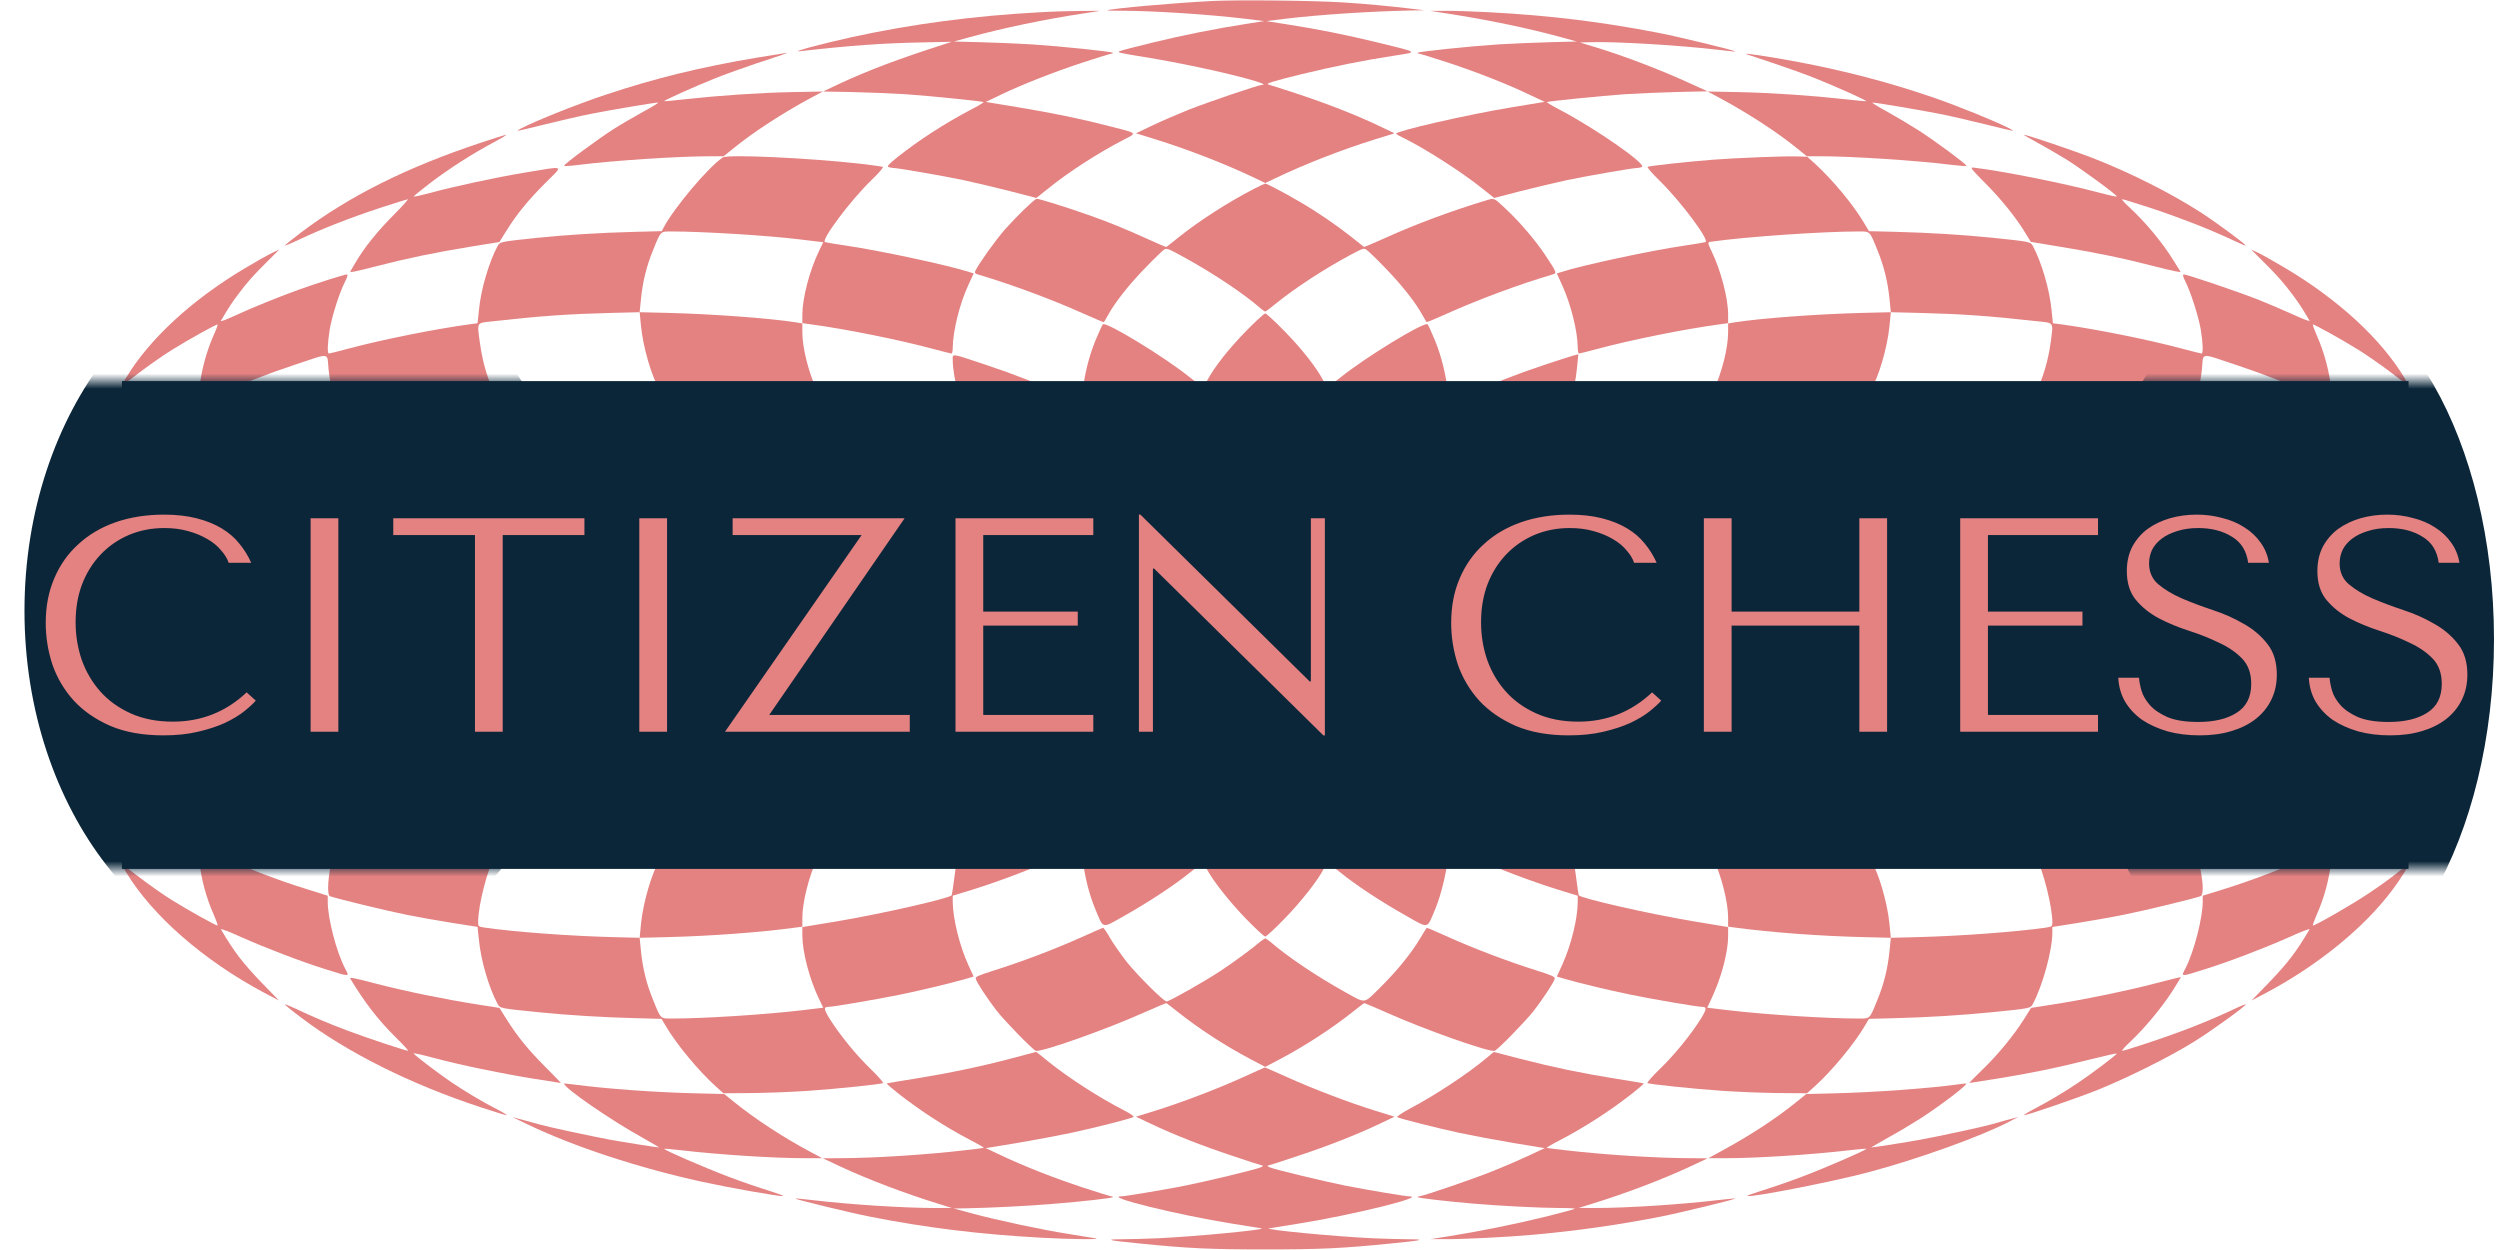 <?xml version="1.0" encoding="UTF-8" standalone="no"?>
<svg
   width="164"
   height="82"
   viewBox="0 0 164 82"
   fill="none"
   version="1.1"
   id="svg66"
   sodipodi:docname="logo.svg"
   inkscape:version="1.1.2 (0a00cf5339, 2022-02-04)"
   xmlns:inkscape="http://www.inkscape.org/namespaces/inkscape"
   xmlns:sodipodi="http://sodipodi.sourceforge.net/DTD/sodipodi-0.dtd"
   xmlns="http://www.w3.org/2000/svg"
   xmlns:svg="http://www.w3.org/2000/svg">
  <defs
     id="defs70" />
  <sodipodi:namedview
     id="namedview68"
     pagecolor="#ffffff"
     bordercolor="#666666"
     borderopacity="1.0"
     inkscape:pageshadow="2"
     inkscape:pageopacity="0.0"
     inkscape:pagecheckerboard="0"
     showgrid="false"
     inkscape:zoom="7.5670732"
     inkscape:cx="82"
     inkscape:cy="40.966962"
     inkscape:window-width="2560"
     inkscape:window-height="1364"
     inkscape:window-x="0"
     inkscape:window-y="0"
     inkscape:window-maximized="1"
     inkscape:current-layer="svg66" />
  <path
     d="M79.54 0.064C77.196 0.179 72.865 0.557 72.635 0.679C72.609 0.692 73.006 0.705 73.531 0.705C75.633 0.705 79.284 0.942 81.731 1.236L82.936 1.384L81.783 1.563C79.797 1.871 77.631 2.3 75.633 2.787C74.582 3.043 73.595 3.299 73.467 3.35C73.249 3.434 73.378 3.466 75.069 3.741C77.144 4.074 80.104 4.696 81.757 5.151C82.731 5.413 83.115 5.573 82.769 5.573C82.551 5.573 79.182 6.72 77.939 7.213C77.234 7.495 76.171 7.957 75.581 8.238L74.518 8.745L75.761 9.129C77.952 9.808 80.399 10.762 82.334 11.685L83 12.005L83.679 11.685C85.601 10.762 88.048 9.808 90.239 9.129L91.482 8.745L90.418 8.238C88.894 7.515 87.049 6.797 85.075 6.144C84.14 5.836 83.294 5.567 83.218 5.548C82.961 5.497 83.487 5.33 85.37 4.869C87.446 4.363 89.547 3.94 91.456 3.652C93.058 3.402 93.122 3.459 90.367 2.787C88.253 2.274 86.459 1.915 84.409 1.595L83.064 1.384L84.268 1.236C86.626 0.955 89.867 0.743 92.673 0.685L93.442 0.673L92.737 0.589C91.085 0.391 89.624 0.256 88.125 0.16C86.241 0.038 81.283 -0.019 79.54 0.064Z"
     fill="#E48181"
     id="path2" />
  <path
     d="M68.176 0.807C63.884 1.038 59.822 1.576 55.889 2.434C54.018 2.844 51.84 3.427 52.442 3.363C55.889 2.973 57.913 2.832 60.578 2.78L62.436 2.742L61.987 2.889C58.951 3.857 56.978 4.606 55.005 5.522L53.992 6.003L55.978 6.041C57.067 6.067 58.618 6.131 59.425 6.182C60.911 6.285 64.409 6.637 64.524 6.695C64.563 6.707 64.165 6.951 63.64 7.22C61.987 8.091 60.27 9.199 58.9 10.288C58.297 10.769 58.156 10.923 58.297 10.961C58.387 10.993 58.528 11.019 58.605 11.019C58.887 11.019 61.872 11.538 63.192 11.813C63.935 11.973 65.319 12.3 66.267 12.543L67.984 12.986L68.74 12.383C70.072 11.301 71.994 10.058 73.698 9.174C74.62 8.7 74.684 8.764 72.75 8.27C70.892 7.79 68.919 7.386 66.689 7.021L64.665 6.688L65.677 6.201C67.138 5.509 69.085 4.741 71.071 4.087C72.019 3.78 72.84 3.523 72.904 3.523C72.955 3.523 73.006 3.498 73.006 3.466C73.006 3.389 69.547 3.03 67.638 2.908C66.766 2.857 65.267 2.793 64.306 2.768L62.564 2.723L63.653 2.428C65.741 1.851 68.56 1.262 71.02 0.89L72.173 0.711L70.956 0.718C70.29 0.718 69.034 0.756 68.176 0.807Z"
     fill="#E48181"
     id="path4" />
  <path
     d="M95.171 0.923C97.708 1.32 100.296 1.864 102.346 2.422L103.436 2.723L101.693 2.768C100.732 2.793 99.233 2.857 98.362 2.908C96.453 3.03 92.993 3.389 92.993 3.466C92.993 3.498 93.045 3.523 93.096 3.523C93.16 3.523 93.98 3.78 94.928 4.087C96.914 4.741 98.862 5.509 100.309 6.201L101.334 6.682L99.118 7.047C96.26 7.521 91.584 8.591 91.584 8.77C91.584 8.796 91.789 8.918 92.045 9.039C93.403 9.693 95.94 11.313 97.26 12.383L98.016 12.986L99.733 12.543C100.681 12.3 102.065 11.973 102.808 11.813C104.127 11.538 107.113 11.019 107.395 11.019C107.471 11.019 107.612 10.993 107.702 10.961C108.112 10.833 104.73 8.469 102.359 7.22C101.834 6.951 101.437 6.707 101.475 6.695C101.591 6.637 105.101 6.285 106.575 6.182C107.382 6.131 108.945 6.06 110.034 6.035L112.02 5.99L110.546 5.324C108.817 4.542 106.472 3.652 104.819 3.145L103.641 2.787L104.371 2.768C105.972 2.716 110.226 2.973 112.712 3.267C113.301 3.338 113.814 3.389 113.839 3.376C113.916 3.331 110.047 2.396 108.817 2.159C104.973 1.416 101.629 1.012 97.657 0.801C96.683 0.75 95.415 0.705 94.851 0.711H93.826L95.171 0.923Z"
     fill="#E48181"
     id="path6" />
  <path
     d="M49.662 3.78C45.959 4.401 42.948 5.138 39.694 6.227C37.9 6.823 35.107 7.937 34.184 8.424C33.748 8.655 33.761 8.648 35.657 8.181C36.721 7.918 38.13 7.591 38.797 7.463C40.129 7.201 42.948 6.727 43.166 6.727C43.242 6.727 42.82 6.996 42.218 7.316C41.628 7.643 40.744 8.155 40.27 8.456C39.322 9.052 37.003 10.762 37.003 10.871C37.003 10.91 37.362 10.891 37.938 10.82C40.193 10.532 44.511 10.25 46.625 10.25H47.471L48.137 9.712C49.431 8.661 51.34 7.418 53.198 6.419L53.979 6.003L51.993 6.041C49.803 6.086 47.176 6.265 45.023 6.502C44.255 6.592 43.601 6.65 43.576 6.637C43.499 6.605 45.523 5.695 46.894 5.144C47.547 4.882 48.778 4.44 49.623 4.158C51.263 3.62 51.712 3.466 51.609 3.466C51.571 3.466 50.699 3.607 49.662 3.78Z"
     fill="#E48181"
     id="path8" />
  <path
     d="M114.583 3.562C114.723 3.613 115.531 3.882 116.376 4.158C117.222 4.44 118.452 4.882 119.105 5.144C120.476 5.695 122.501 6.605 122.424 6.637C122.398 6.65 121.745 6.592 120.976 6.502C118.823 6.265 116.197 6.086 114.006 6.041L112.02 6.003L112.802 6.419C114.659 7.418 116.568 8.661 117.863 9.712L118.529 10.25H119.374C121.488 10.25 125.806 10.532 128.074 10.82C128.599 10.884 128.997 10.91 128.997 10.871C128.997 10.769 126.921 9.231 125.858 8.552C125.307 8.2 124.371 7.643 123.782 7.316C123.18 6.996 122.757 6.727 122.834 6.727C123.052 6.727 125.87 7.201 127.203 7.463C127.869 7.591 129.291 7.918 130.342 8.181C132.238 8.648 132.251 8.655 131.815 8.424C130.995 7.989 128.292 6.893 126.742 6.368C123.884 5.394 121.091 4.664 118.042 4.081C116.056 3.709 114.237 3.434 114.583 3.562Z"
     fill="#E48181"
     id="path10" />
  <path
     d="M31.417 9.404C26.599 11.019 22.922 12.864 19.745 15.253C19.168 15.695 18.681 16.086 18.681 16.112C18.681 16.137 19.117 15.958 19.642 15.708C21.052 15.036 22.999 14.273 24.947 13.633C25.895 13.325 26.715 13.069 26.753 13.069C26.804 13.069 26.433 13.485 25.933 13.991C24.767 15.151 23.883 16.253 23.294 17.271C23.166 17.489 23.025 17.726 22.986 17.797C22.922 17.899 23.242 17.835 24.665 17.47C26.804 16.919 28.521 16.567 30.943 16.169L32.762 15.875L33.223 15.132C33.941 13.991 34.645 13.139 35.773 12.005C36.99 10.794 37.144 10.878 34.441 11.32C32.519 11.64 29.815 12.223 28.201 12.659C27.611 12.819 27.137 12.921 27.137 12.889C27.137 12.857 27.65 12.447 28.265 11.973C29.508 11.032 30.968 10.096 32.391 9.334C32.903 9.065 33.262 8.841 33.198 8.841C33.147 8.841 32.339 9.097 31.417 9.404Z"
     fill="#E48181"
     id="path12" />
  <path
     d="M133.609 9.334C134.109 9.603 134.98 10.109 135.544 10.455C136.556 11.089 138.862 12.774 138.862 12.889C138.862 12.921 138.324 12.806 137.684 12.633C135.454 12.037 131.393 11.224 129.509 11C129.202 10.961 129.253 11.025 130.278 12.063C131.316 13.101 132.341 14.389 132.943 15.414L133.225 15.868L135.044 16.169C137.479 16.567 139.196 16.919 141.335 17.47C142.54 17.777 143.078 17.893 143.039 17.816C143.001 17.758 142.796 17.438 142.591 17.105C141.848 15.9 140.784 14.619 139.682 13.594C139.362 13.306 139.157 13.069 139.221 13.069C139.285 13.069 140.105 13.325 141.053 13.633C142.975 14.267 144.833 14.991 146.332 15.689C146.87 15.945 147.319 16.137 147.319 16.112C147.319 16.016 145.346 14.561 144.372 13.934C142.373 12.652 139.759 11.333 137.261 10.359C136.095 9.904 132.956 8.841 132.777 8.841C132.725 8.841 133.097 9.065 133.609 9.334Z"
     fill="#E48181"
     id="path14" />
  <path
     d="M47.419 10.327C46.51 10.916 44.242 13.601 43.55 14.901L43.409 15.164L41.654 15.209C39.399 15.266 37.221 15.401 35.273 15.599C32.775 15.862 32.8 15.855 32.634 16.157C32.07 17.22 31.545 18.988 31.417 20.359L31.327 21.205L30.802 21.275C28.611 21.57 25.049 22.281 22.832 22.877C22.192 23.05 21.628 23.191 21.577 23.191C21.461 23.191 21.487 22.505 21.628 21.621C21.769 20.75 22.281 19.161 22.64 18.463C22.781 18.213 22.832 18.002 22.756 18.002C22.614 18.002 20.846 18.559 19.642 18.988C18.322 19.462 16.58 20.167 15.427 20.699C14.837 20.974 14.453 21.115 14.491 21.045C15.004 20.167 15.209 19.859 15.619 19.315C16.234 18.495 16.593 18.085 17.554 17.137L18.322 16.368L17.848 16.592C17.592 16.714 16.772 17.175 16.042 17.611C12.582 19.674 9.789 22.249 8.265 24.792C7.893 25.401 7.867 25.414 9.315 24.312C9.879 23.889 10.763 23.274 11.288 22.947C12.39 22.262 14.21 21.25 14.274 21.288C14.299 21.301 14.184 21.628 14.005 22.012C13.53 23.088 13.184 24.401 13.082 25.497L13.005 26.483L14.146 25.958C15.811 25.202 17.489 24.542 19.322 23.934C21.73 23.133 21.449 23.101 21.551 24.203C21.602 24.722 21.743 25.542 21.884 26.022C22.14 26.945 22.743 28.38 22.896 28.463C22.948 28.489 23.601 28.348 24.344 28.155C25.087 27.963 26.292 27.669 27.022 27.509C28.508 27.182 32.467 26.503 32.672 26.535C32.749 26.547 32.98 26.849 33.185 27.195C33.39 27.547 33.902 28.264 34.325 28.796C35.132 29.808 36.76 31.429 36.952 31.41C37.016 31.41 37.733 31.327 38.541 31.237C41.052 30.961 44.511 30.75 46.574 30.75H47.484L48.252 31.378C49.316 32.236 51.071 33.396 52.609 34.254L53.903 34.965L52.404 35.01C50.033 35.074 47.727 35.222 45.651 35.433C44.601 35.542 43.653 35.651 43.563 35.676C43.179 35.785 47.958 37.746 50.507 38.527C51.186 38.739 51.737 38.924 51.737 38.944C51.737 38.969 51.379 39.033 50.93 39.091C49.277 39.309 46.74 39.809 44.473 40.366C43.179 40.68 42.128 40.962 42.128 41C42.128 41.038 43.179 41.32 44.473 41.634C46.676 42.172 49.585 42.742 51.071 42.928C51.43 42.973 51.737 43.031 51.737 43.05C51.737 43.076 51.186 43.261 50.507 43.473C48.842 43.985 46.459 44.889 44.767 45.651C43.14 46.381 43.05 46.298 45.715 46.574C47.548 46.759 50.238 46.926 52.544 46.996L53.916 47.035L53.172 47.432C51.327 48.425 49.367 49.7 48.124 50.725L47.471 51.269L45.6 51.224C43.435 51.18 40.924 51.007 38.733 50.77C37.887 50.673 37.105 50.597 37.003 50.59C36.567 50.565 34.031 53.358 33.211 54.773C33.018 55.107 32.813 55.408 32.775 55.433C32.531 55.581 27.189 54.581 24.588 53.902C23.716 53.678 22.948 53.511 22.884 53.544C22.73 53.62 22.051 55.28 21.833 56.132C21.526 57.317 21.423 58.7 21.641 58.79C21.987 58.925 25.421 59.764 26.689 60.014C27.394 60.155 28.726 60.392 29.649 60.539L31.327 60.802L31.417 61.647C31.545 63.012 32.07 64.78 32.634 65.844C32.8 66.151 32.788 66.145 35.325 66.401C37.272 66.599 39.604 66.74 41.705 66.792L43.396 66.837L43.666 67.291C44.37 68.496 45.831 70.257 46.958 71.27L47.458 71.718L49.341 71.705C50.379 71.692 52.032 71.628 53.019 71.558C54.902 71.43 57.759 71.129 57.926 71.052C57.977 71.026 57.618 70.616 57.131 70.142C56.158 69.207 55.069 67.862 54.428 66.837C54.031 66.189 54.018 66.049 54.351 66.049C54.659 66.049 57.541 65.555 59.015 65.254C60.424 64.966 62.346 64.505 63.346 64.216L63.871 64.062L63.525 63.307C62.948 62.051 62.513 60.276 62.5 59.181V58.758L63.794 58.361C65.562 57.81 67.791 56.964 69.508 56.196L70.93 55.549L71.02 56.298C71.148 57.483 71.443 58.643 71.84 59.61C72.417 60.981 72.225 60.936 73.788 60.059C75.376 59.162 77.042 58.066 78.067 57.233C78.477 56.9 78.849 56.631 78.9 56.631C78.938 56.631 79.054 56.785 79.143 56.964C79.515 57.708 80.655 59.162 81.731 60.264C82.359 60.911 82.923 61.436 83 61.436C83.077 61.436 83.641 60.911 84.268 60.264C85.345 59.162 86.485 57.708 86.856 56.964C86.946 56.785 87.061 56.631 87.1 56.631C87.151 56.631 87.523 56.907 87.945 57.246C88.958 58.073 90.598 59.149 92.225 60.065C93.775 60.936 93.583 60.981 94.16 59.617C94.531 58.7 94.851 57.426 94.992 56.234L95.069 55.549L96.491 56.196C98.208 56.964 100.438 57.81 102.206 58.361L103.5 58.758V59.181C103.487 60.276 103.077 61.968 102.488 63.281L102.129 64.062L102.654 64.216C103.654 64.505 105.575 64.966 106.985 65.254C108.458 65.555 111.341 66.049 111.649 66.049C111.982 66.049 111.969 66.189 111.572 66.837C110.931 67.862 109.842 69.207 108.868 70.142C108.381 70.616 108.023 71.026 108.074 71.052C108.24 71.129 111.098 71.43 112.981 71.558C113.968 71.628 115.62 71.692 116.658 71.705L118.542 71.718L119.041 71.27C120.143 70.283 121.668 68.444 122.334 67.291L122.603 66.837L124.295 66.792C126.396 66.74 128.728 66.599 130.675 66.401C133.186 66.151 133.199 66.145 133.353 65.863C133.994 64.665 134.634 62.346 134.634 61.173V60.808L136.338 60.539C137.261 60.392 138.67 60.142 139.439 59.982C140.835 59.7 144.013 58.925 144.359 58.79C144.756 58.63 144.256 55.965 143.526 54.344C143.347 53.928 143.155 53.563 143.103 53.537C143.052 53.511 142.283 53.678 141.412 53.902C138.811 54.581 133.468 55.581 133.225 55.433C133.186 55.408 132.981 55.107 132.789 54.773C131.969 53.358 129.42 50.565 128.984 50.59C128.881 50.597 128.113 50.673 127.267 50.77C125.076 51.007 122.565 51.18 120.4 51.224L118.529 51.269L117.875 50.725C116.633 49.7 114.672 48.425 112.827 47.432L112.084 47.035L113.455 46.996C115.761 46.926 118.452 46.759 120.284 46.574C122.949 46.298 122.86 46.381 121.232 45.651C119.541 44.889 117.158 43.985 115.492 43.473C114.813 43.261 114.262 43.076 114.262 43.05C114.262 43.031 114.57 42.973 114.941 42.928C116.415 42.742 119.323 42.172 121.54 41.634C122.821 41.32 123.872 41.038 123.872 41C123.872 40.962 122.821 40.68 121.54 40.366C119.246 39.802 116.85 39.334 115.134 39.104C114.647 39.04 114.262 38.969 114.262 38.95C114.262 38.924 114.813 38.739 115.492 38.527C118.042 37.746 122.821 35.785 122.437 35.676C122.347 35.651 121.399 35.542 120.348 35.433C118.273 35.222 115.966 35.074 113.583 35.01L112.084 34.965L113.148 34.382C115.082 33.319 116.505 32.377 117.901 31.243L118.516 30.75H119.439C121.489 30.75 124.948 30.961 127.459 31.237C128.266 31.327 128.984 31.41 129.048 31.41C129.24 31.429 130.867 29.808 131.675 28.796C132.097 28.264 132.61 27.547 132.815 27.195C133.02 26.849 133.25 26.547 133.327 26.535C133.532 26.503 137.491 27.182 138.978 27.509C139.708 27.669 140.912 27.963 141.655 28.155C142.399 28.348 143.052 28.489 143.103 28.463C143.257 28.38 143.859 26.945 144.115 26.022C144.256 25.542 144.397 24.722 144.449 24.203C144.551 23.101 144.269 23.133 146.678 23.934C148.51 24.542 150.189 25.202 151.854 25.958L152.995 26.483L152.918 25.497C152.815 24.401 152.469 23.088 151.982 22.012C151.816 21.628 151.7 21.301 151.726 21.288C151.79 21.25 153.584 22.249 154.711 22.947C155.237 23.274 156.121 23.889 156.685 24.312C158.132 25.42 158.107 25.407 157.735 24.792C156.21 22.249 153.417 19.674 149.958 17.611C149.228 17.175 148.408 16.714 148.151 16.592L147.677 16.368L148.446 17.137C149.42 18.104 149.779 18.514 150.381 19.315C150.791 19.859 150.996 20.173 151.508 21.038C151.547 21.109 151.085 20.936 150.445 20.641C149.817 20.359 148.792 19.917 148.151 19.661C146.883 19.161 143.475 18.002 143.257 18.002C143.167 18.002 143.206 18.162 143.36 18.463C143.705 19.142 144.218 20.737 144.372 21.621C144.513 22.492 144.538 23.191 144.423 23.191C144.372 23.191 143.808 23.05 143.167 22.877C140.951 22.281 137.389 21.57 135.198 21.275L134.673 21.205L134.583 20.359C134.455 18.988 133.93 17.22 133.366 16.157C133.199 15.855 133.225 15.862 130.726 15.599C128.779 15.401 126.601 15.266 124.359 15.209L122.603 15.164L122.334 14.709C121.617 13.472 120.207 11.781 119.054 10.73L118.555 10.282L117.914 10.263C117.081 10.231 114.045 10.352 112.405 10.474C110.88 10.59 108.215 10.878 108.087 10.942C108.035 10.974 108.381 11.377 108.868 11.852C110.252 13.203 112.161 15.759 111.879 15.881C111.815 15.907 111.213 16.009 110.547 16.105C108.33 16.426 103.756 17.406 102.411 17.848L102.129 17.938L102.488 18.726C103.064 20.013 103.487 21.724 103.5 22.787C103.5 23.011 103.538 23.191 103.577 23.191C103.628 23.191 104.192 23.05 104.832 22.877C107.049 22.281 110.598 21.57 112.827 21.275L113.365 21.198V20.635C113.365 19.565 112.891 17.752 112.289 16.503C112.02 15.952 112.02 15.887 112.2 15.862C114.455 15.535 119.554 15.183 121.963 15.183C122.68 15.183 122.655 15.151 123.154 16.4C123.59 17.451 123.833 18.469 123.949 19.578L124.038 20.481L122.193 20.526C119.285 20.596 115.492 20.878 113.788 21.147L113.365 21.218V21.781C113.365 22.813 112.981 24.357 112.392 25.676C112.212 26.08 112.097 26.419 112.123 26.439C112.161 26.451 112.84 26.394 113.647 26.304C116.402 26.003 119.285 25.817 121.399 25.817H122.565L122.706 25.606C123.231 24.786 123.808 22.813 123.949 21.403L124.038 20.481L125.845 20.526C128.676 20.596 130.445 20.718 133.673 21.077C134.762 21.192 134.698 21.109 134.532 22.409C134.365 23.658 134.032 24.767 133.532 25.824L133.212 26.509L132.546 26.419C130.214 26.105 125.986 25.817 123.756 25.817H122.616L122.347 26.279C121.642 27.489 120.207 29.212 119.041 30.27L118.555 30.718L117.914 30.731C114.634 30.808 111.136 31.038 108.958 31.32C108.42 31.384 107.984 31.429 107.984 31.41C107.984 31.391 108.279 31.109 108.625 30.782C108.984 30.455 109.611 29.789 110.034 29.302C110.841 28.367 112.033 26.605 111.918 26.541C111.79 26.483 108.253 27.079 106.383 27.489C105.396 27.701 104.064 28.015 103.41 28.188C102.77 28.367 102.206 28.508 102.18 28.508C102.142 28.508 102.193 28.354 102.295 28.168C102.846 27.137 103.32 25.51 103.449 24.158L103.538 23.242L103.231 23.319C103.064 23.364 102.206 23.639 101.322 23.934C99.502 24.536 97.811 25.202 96.184 25.945L95.069 26.458L94.992 25.766C94.851 24.555 94.544 23.325 94.134 22.332C93.916 21.8 93.698 21.326 93.647 21.275C93.429 21.083 89.56 23.447 87.945 24.754C87.523 25.093 87.151 25.369 87.1 25.369C87.061 25.369 86.921 25.177 86.792 24.933C86.344 24.087 85.396 22.883 84.268 21.73C83.641 21.089 83.077 20.564 83 20.564C82.923 20.564 82.359 21.089 81.731 21.73C80.604 22.883 79.656 24.087 79.207 24.933C79.079 25.177 78.938 25.369 78.9 25.369C78.849 25.369 78.477 25.093 78.054 24.754C76.44 23.447 72.57 21.083 72.353 21.275C72.301 21.326 72.084 21.8 71.866 22.326C71.443 23.364 71.148 24.517 71.02 25.702L70.93 26.458L69.816 25.945C68.189 25.202 66.497 24.536 64.678 23.934C62.333 23.152 62.5 23.178 62.5 23.626C62.5 24.722 63.076 26.951 63.64 28.04C63.781 28.296 63.858 28.508 63.82 28.508C63.794 28.508 63.23 28.367 62.59 28.188C61.936 28.015 60.604 27.701 59.617 27.489C57.721 27.079 54.21 26.483 54.082 26.547C53.954 26.612 55.145 28.348 55.978 29.309C56.401 29.802 57.029 30.468 57.375 30.795C57.734 31.115 58.016 31.397 58.016 31.41C58.016 31.429 57.58 31.384 57.042 31.32C54.864 31.038 51.366 30.808 48.086 30.731L47.445 30.718L46.946 30.27C45.805 29.245 44.357 27.489 43.653 26.279L43.384 25.817H42.243C40.027 25.817 35.786 26.105 33.467 26.419L32.8 26.509L32.596 26.112C32.019 25.01 31.673 23.883 31.468 22.403C31.301 21.109 31.237 21.192 32.326 21.077C35.555 20.718 37.323 20.596 40.155 20.526L41.961 20.481L42.051 21.403C42.192 22.813 42.769 24.786 43.294 25.606L43.435 25.817H44.601C46.715 25.817 49.598 26.003 52.352 26.304C53.16 26.394 53.839 26.451 53.877 26.439C53.903 26.419 53.787 26.08 53.608 25.676C53.019 24.357 52.634 22.813 52.634 21.781V21.218L52.224 21.147C50.507 20.878 46.715 20.596 43.806 20.526L41.961 20.481L42.051 19.578C42.166 18.469 42.41 17.451 42.846 16.4C43.345 15.151 43.319 15.183 44.037 15.183C46.036 15.183 50.341 15.445 52.378 15.695C52.903 15.759 53.493 15.83 53.672 15.849L54.005 15.887L53.711 16.503C53.108 17.752 52.634 19.565 52.634 20.635V21.198L53.185 21.275C55.402 21.57 58.951 22.281 61.167 22.877C61.808 23.05 62.372 23.191 62.423 23.191C62.461 23.191 62.5 23.011 62.5 22.787C62.513 21.724 62.948 19.936 63.525 18.694L63.871 17.938L63.589 17.848C62.244 17.406 57.669 16.426 55.453 16.105C54.787 16.009 54.184 15.907 54.12 15.881C53.839 15.759 55.786 13.146 57.196 11.787C57.644 11.352 57.977 10.974 57.913 10.948C57.862 10.923 57.183 10.827 56.401 10.737C53.006 10.359 47.74 10.116 47.419 10.327ZM80.322 26.81C81.232 27.765 82.321 29.155 82.692 29.866C82.82 30.109 82.961 30.302 83 30.302C83.038 30.302 83.166 30.116 83.282 29.885C83.884 28.738 86.818 25.388 87.1 25.535C87.215 25.606 87.664 26.592 87.933 27.387C88.189 28.162 88.356 28.956 88.458 29.898L88.548 30.68L89.355 30.045C90.764 28.931 93.34 27.297 94.659 26.682L95.069 26.49L94.992 27.227C94.787 28.918 94.262 30.731 93.673 31.679C93.634 31.749 94.057 31.589 94.646 31.314C95.812 30.763 97.26 30.174 98.746 29.642C99.925 29.212 101.988 28.566 102.052 28.591C102.129 28.636 100.95 30.391 100.412 31.038C100.13 31.378 99.515 32.038 99.041 32.505C98.567 32.967 98.17 33.37 98.144 33.396C98.119 33.428 98.951 33.236 99.989 32.973C101.04 32.71 102.565 32.364 103.372 32.204C104.922 31.903 107.741 31.442 107.818 31.474C107.843 31.487 107.408 31.846 106.87 32.275C105.652 33.216 103.884 34.363 102.462 35.132C101.873 35.446 101.514 35.683 101.642 35.664C102.385 35.548 104.281 35.35 105.742 35.241C107.433 35.113 111.79 34.94 111.905 34.997C111.995 35.036 109.752 36.048 108.305 36.618C107.28 37.022 105.255 37.726 104.038 38.098L103.602 38.226L105.319 38.271C107.036 38.316 109.368 38.45 110.675 38.572C112.212 38.713 113.814 38.905 113.916 38.95C113.98 38.976 113.032 39.245 111.802 39.546C109.586 40.097 106.882 40.635 105.268 40.846C104.781 40.91 104.397 40.981 104.397 41C104.397 41.019 105.025 41.122 105.793 41.237C106.562 41.352 107.741 41.551 108.394 41.673C110.009 41.987 114.032 42.98 113.942 43.044C113.916 43.076 113.724 43.114 113.532 43.133C113.327 43.146 112.597 43.223 111.892 43.3C109.906 43.511 108.369 43.62 105.921 43.703L103.666 43.78L104.922 44.178C107.126 44.876 110.38 46.157 111.636 46.83L112.02 47.035L110.483 46.99C108.125 46.926 105.806 46.779 103.743 46.574C102.718 46.471 101.77 46.362 101.629 46.336C101.501 46.311 101.885 46.567 102.5 46.894C104.294 47.867 106.395 49.27 107.536 50.251L107.895 50.558L107.587 50.513C104.422 50.033 102.475 49.648 100.105 49.046C99.118 48.796 98.26 48.585 98.208 48.572C98.144 48.559 98.503 48.95 99.003 49.444C99.502 49.937 100.13 50.622 100.412 50.962C100.95 51.596 102.129 53.364 102.052 53.403C101.988 53.435 100.322 52.916 99.092 52.48C97.619 51.968 95.787 51.224 94.608 50.667C94.031 50.398 93.634 50.251 93.673 50.321C94.275 51.295 94.813 53.127 94.98 54.773L95.056 55.51L94.083 54.998C92.302 54.062 90.213 52.685 88.804 51.519L88.548 51.301L88.458 52.096C88.356 53.057 88.189 53.851 87.933 54.613C87.664 55.408 87.215 56.394 87.1 56.465C87.036 56.49 86.498 56.016 85.895 55.408C84.806 54.287 83.73 52.935 83.307 52.128C83.179 51.891 83.038 51.699 83 51.699C82.961 51.699 82.82 51.891 82.692 52.128C82.269 52.935 81.193 54.287 80.104 55.408C79.502 56.016 78.964 56.49 78.9 56.465C78.784 56.394 78.336 55.408 78.067 54.613C77.811 53.832 77.644 53.044 77.542 52.096L77.452 51.308L77.196 51.519C75.786 52.685 73.698 54.062 71.93 54.998L70.943 55.51L71.02 54.741C71.174 53.178 71.725 51.288 72.327 50.321C72.365 50.251 71.968 50.398 71.392 50.667C70.213 51.224 68.381 51.968 66.907 52.48C65.677 52.916 64.012 53.435 63.948 53.403C63.871 53.364 65.05 51.596 65.588 50.962C65.87 50.622 66.497 49.937 66.997 49.444C67.497 48.95 67.856 48.559 67.791 48.572C67.74 48.585 66.907 48.79 65.959 49.033C65.011 49.277 63.538 49.61 62.692 49.777C61.116 50.09 58.259 50.565 58.182 50.526C58.131 50.494 59.438 49.456 60.27 48.88C61.321 48.143 62.269 47.56 63.499 46.894C64.114 46.567 64.499 46.311 64.371 46.336C64.23 46.362 63.281 46.471 62.256 46.574C60.194 46.779 57.874 46.926 55.517 46.99L53.98 47.035L54.364 46.83C55.62 46.157 58.874 44.876 61.078 44.178L62.333 43.78L60.078 43.703C57.631 43.62 56.094 43.511 54.108 43.3C53.403 43.223 52.673 43.146 52.468 43.133C52.276 43.114 52.096 43.076 52.058 43.05C51.981 42.992 54.812 42.262 56.529 41.897C57.964 41.596 61.039 41.064 61.385 41.064C61.872 41.064 61.552 40.955 60.745 40.846C59.13 40.635 56.427 40.097 54.184 39.552C52.967 39.251 52.019 38.982 52.071 38.95C52.135 38.924 52.737 38.841 53.403 38.771C56.068 38.482 57.413 38.386 60.206 38.29L62.372 38.213L61.155 37.842C60.475 37.63 59.258 37.214 58.425 36.9C56.837 36.304 53.98 35.049 54.095 34.997C54.21 34.94 58.554 35.106 60.258 35.241C61.718 35.35 63.615 35.548 64.345 35.664C64.486 35.683 64.101 35.427 63.486 35.1C61.718 34.133 59.604 32.73 58.464 31.749L58.105 31.442L58.413 31.487C61.577 31.967 63.486 32.345 66.01 32.973C67.048 33.236 67.881 33.428 67.856 33.396C67.83 33.37 67.433 32.967 66.959 32.505C66.485 32.038 65.87 31.378 65.588 31.038C65.05 30.391 63.871 28.636 63.948 28.591C64.012 28.566 66.075 29.212 67.253 29.642C68.74 30.174 70.187 30.763 71.353 31.314C71.943 31.589 72.365 31.749 72.327 31.679C71.738 30.724 71.187 28.873 71.02 27.259L70.93 26.49L71.341 26.682C72.673 27.303 75.236 28.931 76.645 30.045L77.452 30.68L77.542 29.898C77.644 28.95 77.811 28.168 78.08 27.355C78.272 26.765 78.708 25.753 78.849 25.567C78.938 25.439 79.259 25.715 80.322 26.81ZM57.388 51.199C57.042 51.526 56.401 52.198 55.978 52.691C55.197 53.588 53.954 55.389 54.069 55.446C54.159 55.491 56.094 55.203 57.631 54.908C59.489 54.562 61.193 54.184 62.59 53.806C63.23 53.633 63.794 53.492 63.82 53.492C63.858 53.492 63.768 53.71 63.64 53.979C63.179 54.876 62.743 56.337 62.615 57.496C62.538 58.13 62.449 58.681 62.436 58.726C62.308 58.931 57.772 59.962 54.851 60.449L52.634 60.815V61.378C52.634 62.435 53.108 64.248 53.711 65.491L54.005 66.106L52.609 66.273C50.084 66.567 46.151 66.817 44.037 66.817C43.319 66.817 43.345 66.849 42.846 65.6C42.41 64.549 42.166 63.531 42.051 62.422L41.961 61.519L40.168 61.474C37.439 61.404 33.825 61.141 31.852 60.859C31.378 60.789 31.366 60.782 31.366 60.481C31.366 59.373 31.993 56.952 32.519 56.023C32.57 55.914 32.66 55.754 32.698 55.664L32.775 55.497L33.761 55.613C36.426 55.933 40.065 56.183 42.218 56.183H43.384L43.653 55.715C44.396 54.466 45.779 52.781 46.958 51.73L47.445 51.282L49.175 51.237C51.942 51.16 55.658 50.885 57.567 50.616C57.785 50.59 57.964 50.571 57.99 50.584C58.016 50.59 57.746 50.866 57.388 51.199ZM112.469 51.026C113.212 51.077 114.826 51.154 116.056 51.192C117.286 51.231 118.362 51.276 118.439 51.282C118.631 51.308 119.592 52.205 120.387 53.089C121.066 53.845 121.911 54.991 122.347 55.715L122.616 56.183H123.782C125.935 56.183 129.573 55.933 132.238 55.613L133.225 55.497L133.302 55.664C133.353 55.754 133.468 55.984 133.558 56.176C134.045 57.15 134.634 59.495 134.634 60.488C134.634 60.782 134.621 60.789 134.16 60.859C132.174 61.141 128.561 61.404 125.832 61.474L124.038 61.519L123.949 62.422C123.833 63.531 123.59 64.549 123.154 65.6C122.655 66.849 122.68 66.817 121.963 66.817C119.849 66.817 115.915 66.567 113.391 66.273L111.995 66.106L112.289 65.472C112.917 64.146 113.365 62.467 113.365 61.398V60.815L111.162 60.449C108.228 59.962 103.692 58.931 103.564 58.726C103.551 58.681 103.461 58.13 103.385 57.496C103.256 56.337 102.821 54.876 102.36 53.973C102.231 53.704 102.155 53.492 102.206 53.505C102.244 53.518 103.18 53.748 104.269 54.017C105.358 54.287 106.921 54.639 107.728 54.793C109.317 55.107 111.828 55.497 111.93 55.453C111.956 55.433 111.725 55.011 111.392 54.504C110.713 53.454 109.547 52.064 108.625 51.205C108.266 50.885 107.984 50.609 107.984 50.59C107.984 50.577 108.689 50.648 109.56 50.744C110.419 50.84 111.725 50.968 112.469 51.026Z"
     fill="#E48181"
     id="path16" />
  <path
     d="M52.506 55.677C50.277 55.946 46.612 56.183 44.562 56.183H43.435L43.294 56.388C42.769 57.214 42.192 59.187 42.051 60.597L41.961 61.519L43.806 61.474C46.612 61.404 49.828 61.167 52.109 60.859L52.634 60.789V60.2C52.634 59.162 53.083 57.419 53.659 56.196C53.8 55.901 53.916 55.632 53.916 55.6C53.916 55.523 53.634 55.536 52.506 55.677Z"
     fill="#E48181"
     id="path18" />
  <path
     d="M112.084 55.6C112.084 55.632 112.199 55.901 112.34 56.196C112.917 57.419 113.365 59.162 113.365 60.2V60.789L113.891 60.859C116.171 61.167 119.387 61.404 122.193 61.474L124.038 61.519L123.948 60.597C123.807 59.187 123.231 57.214 122.706 56.388L122.565 56.183H121.437C119.374 56.183 116.274 55.991 113.698 55.696C112.122 55.523 112.084 55.517 112.084 55.6Z"
     fill="#E48181"
     id="path20" />
  <path
     d="M82.282 12.377C80.565 13.267 78.708 14.459 77.35 15.542C76.914 15.887 76.542 16.189 76.517 16.201C76.491 16.214 75.94 15.984 75.287 15.682C73.736 14.978 72.788 14.594 71.469 14.126C69.893 13.569 68.099 13.011 67.996 13.043C67.817 13.094 66.638 14.248 65.921 15.055C65.306 15.759 64.23 17.265 63.986 17.758C63.922 17.899 63.96 17.95 64.178 18.014C66.241 18.617 69.008 19.642 71.058 20.564C71.789 20.891 72.391 21.147 72.417 21.134C72.43 21.121 72.545 20.923 72.673 20.699C73.109 19.872 74.082 18.649 75.12 17.585C75.697 16.983 76.26 16.445 76.363 16.374C76.542 16.265 76.632 16.297 77.798 16.945C79.656 17.97 81.603 19.276 82.692 20.225C82.82 20.34 82.961 20.436 83 20.436C83.038 20.436 83.32 20.225 83.628 19.968C84.947 18.898 86.831 17.662 88.65 16.688C89.406 16.291 89.47 16.265 89.637 16.381C89.739 16.445 90.303 16.983 90.879 17.585C91.917 18.649 92.891 19.872 93.327 20.699C93.455 20.923 93.57 21.121 93.583 21.134C93.609 21.147 94.211 20.891 94.941 20.564C96.991 19.642 99.758 18.617 101.821 18.014C102.154 17.918 102.154 17.925 101.36 16.72C100.719 15.759 99.682 14.542 98.785 13.709C97.978 12.954 98.042 12.979 97.491 13.146C95.184 13.844 92.942 14.677 90.879 15.606C90.136 15.945 89.496 16.208 89.483 16.201C89.457 16.189 89.086 15.887 88.65 15.542C87.689 14.779 86.382 13.882 85.216 13.21C84.243 12.64 83.102 12.044 83 12.044C82.961 12.044 82.641 12.197 82.282 12.377Z"
     fill="#E48181"
     id="path22" />
  <path
     d="M34.569 31.794C33.48 31.98 31.891 32.288 31.045 32.473C29.457 32.826 27.189 33.409 27.086 33.498C26.907 33.646 30.251 35.977 32.211 37.054C32.89 37.432 33.416 37.752 33.403 37.758C33.377 37.771 32.775 37.957 32.083 38.175C29.918 38.854 26.663 40.135 25.408 40.808L25.023 41.013L25.984 41.461C27.804 42.307 30.11 43.197 32.263 43.876C32.865 44.069 33.377 44.229 33.403 44.242C33.428 44.254 32.98 44.517 32.416 44.825C31.238 45.465 29.79 46.356 29.008 46.926C27.996 47.663 27.022 48.457 27.086 48.502C27.202 48.598 29.674 49.226 31.353 49.584C32.903 49.911 35.555 50.385 36.516 50.507C36.798 50.539 36.901 50.52 37.029 50.411C38.233 49.379 40.283 47.996 42.128 46.971C42.782 46.605 43.294 46.304 43.268 46.298C43.243 46.285 42.756 46.215 42.192 46.131C39.95 45.811 35.965 44.972 34.082 44.421L33.518 44.254L33.89 44.062C35.184 43.377 38.605 42.038 40.68 41.397C41.334 41.199 41.872 41.019 41.872 41C41.859 40.981 41.193 40.75 40.36 40.487C38.502 39.892 37.08 39.36 35.337 38.598C33.608 37.835 33.492 37.771 33.697 37.682C33.787 37.65 34.671 37.419 35.658 37.169C37.682 36.663 39.771 36.24 41.744 35.933C42.487 35.824 43.127 35.709 43.179 35.689C43.217 35.67 42.679 35.331 41.987 34.946C40.501 34.126 38.848 33.037 37.708 32.127C37.272 31.775 36.824 31.48 36.734 31.474C36.632 31.468 35.658 31.608 34.569 31.794Z"
     fill="#E48181"
     id="path24" />
  <path
     d="M128.958 31.596C127.344 32.915 126.05 33.793 124.089 34.901C123.218 35.388 122.77 35.696 122.872 35.715C122.962 35.728 123.615 35.83 124.32 35.946C125.025 36.054 126.268 36.272 127.075 36.432C128.612 36.733 132.008 37.56 132.302 37.694C132.443 37.765 132.277 37.867 131.38 38.277C129.637 39.072 127.651 39.84 125.832 40.423C124.897 40.724 124.141 40.981 124.128 41C124.128 41.019 124.666 41.199 125.319 41.397C127.395 42.038 130.816 43.377 132.11 44.062L132.482 44.254L131.918 44.421C130.034 44.972 126.05 45.811 123.808 46.131C123.244 46.215 122.757 46.285 122.731 46.292C122.706 46.304 123.257 46.618 123.936 47.003C125.409 47.823 127.177 48.982 128.292 49.873C128.971 50.411 129.15 50.513 129.407 50.494C129.97 50.468 132.904 49.956 134.634 49.584C136.325 49.226 138.798 48.598 138.914 48.502C138.952 48.476 138.644 48.194 138.247 47.88C136.799 46.74 135.505 45.888 133.699 44.889C133.071 44.543 132.571 44.254 132.597 44.242C132.623 44.229 133.135 44.069 133.737 43.876C135.89 43.197 138.222 42.3 140.079 41.429L140.976 41.013L140.592 40.808C139.336 40.135 136.082 38.854 133.917 38.175C133.225 37.957 132.623 37.771 132.61 37.758C132.584 37.752 133.097 37.444 133.75 37.079C134.404 36.714 135.339 36.157 135.826 35.843C136.979 35.106 139.003 33.569 138.926 33.498C138.811 33.409 136.543 32.826 134.89 32.461C133.481 32.153 129.573 31.455 129.253 31.455C129.189 31.455 129.048 31.519 128.958 31.596Z"
     fill="#E48181"
     id="path26" />
  <path
     d="M13.082 56.51C13.184 57.599 13.53 58.912 14.017 59.988C14.184 60.373 14.299 60.699 14.274 60.712C14.21 60.751 12.403 59.745 11.288 59.053C10.763 58.726 9.879 58.111 9.328 57.688C7.867 56.58 7.893 56.593 8.265 57.208C9.981 60.059 13.364 63.012 17.323 65.12L18.297 65.632L17.208 64.511C15.901 63.153 15.363 62.442 14.491 60.962C14.453 60.898 15.055 61.122 15.811 61.468C17.413 62.185 19.847 63.114 21.397 63.595C22.986 64.094 22.935 64.094 22.64 63.537C22.064 62.429 21.513 60.289 21.5 59.187V58.758L20.129 58.329C18.284 57.759 16.247 56.977 14.466 56.176L13.005 55.517L13.082 56.51Z"
     fill="#E48181"
     id="path28" />
  <path
     d="M151.483 56.189C149.779 56.971 147.729 57.752 145.884 58.329L144.5 58.758V59.13C144.5 60.219 143.923 62.448 143.36 63.537C143.065 64.094 143.014 64.094 144.602 63.595C146.153 63.114 148.587 62.185 150.189 61.468C150.945 61.122 151.547 60.898 151.508 60.962C150.637 62.442 150.099 63.153 148.792 64.511L147.703 65.632L148.677 65.12C152.085 63.307 155.109 60.84 156.954 58.361C157.543 57.573 158.107 56.657 157.953 56.734C157.889 56.766 157.518 57.048 157.133 57.355C156.736 57.669 155.929 58.246 155.339 58.636C154.238 59.373 151.816 60.757 151.726 60.712C151.701 60.699 151.816 60.373 151.982 59.988C152.469 58.918 152.815 57.599 152.918 56.516C152.956 55.984 152.969 55.542 152.943 55.549C152.918 55.549 152.264 55.837 151.483 56.189Z"
     fill="#E48181"
     id="path30" />
  <path
     d="M70.892 61.506C69.252 62.243 67.074 63.076 65.254 63.646C64.153 63.998 63.973 64.075 64.011 64.21C64.05 64.421 64.806 65.562 65.382 66.305C65.921 66.99 67.714 68.835 67.945 68.931C68.252 69.059 72.57 67.535 75.094 66.401C75.863 66.061 76.504 65.792 76.516 65.805C76.542 65.811 76.862 66.068 77.247 66.369C78.695 67.516 80.322 68.573 82.026 69.476L83 69.988L83.973 69.476C85.626 68.598 87.356 67.477 88.752 66.369C89.137 66.068 89.457 65.811 89.483 65.805C89.496 65.792 90.136 66.061 90.905 66.401C93.429 67.535 97.747 69.059 98.054 68.931C98.285 68.835 100.079 66.99 100.617 66.305C101.193 65.562 101.949 64.421 101.988 64.21C102.026 64.075 101.847 63.998 100.745 63.646C98.964 63.089 96.645 62.205 95.005 61.468C94.249 61.122 93.608 60.853 93.596 60.866C93.57 60.879 93.378 61.205 93.147 61.583C92.571 62.544 91.648 63.678 90.649 64.671C89.406 65.901 89.662 65.863 88.227 65.075C86.382 64.05 84.435 62.743 83.32 61.769C83.179 61.66 83.038 61.564 83 61.564C82.961 61.564 82.82 61.66 82.679 61.769C82.205 62.185 80.898 63.146 80.04 63.71C79.015 64.389 76.696 65.696 76.529 65.696C76.337 65.696 74.633 63.998 73.903 63.089C73.557 62.64 73.07 61.955 72.839 61.564C72.621 61.18 72.404 60.859 72.365 60.866C72.327 60.866 71.673 61.154 70.892 61.506Z"
     fill="#E48181"
     id="path32" />
  <path
     d="M22.986 64.21C23.934 65.779 24.793 66.894 25.971 68.06C26.458 68.54 26.817 68.931 26.766 68.931C26.612 68.931 23.985 68.06 22.871 67.637C21.679 67.195 20.5 66.695 19.424 66.183C19.014 65.991 18.681 65.863 18.681 65.888C18.681 65.914 19.155 66.305 19.745 66.747C22.756 69.034 26.932 71.122 31.506 72.628C32.391 72.922 33.172 73.159 33.236 73.159C33.287 73.159 33.057 73.006 32.698 72.82C31.724 72.327 30.494 71.59 29.636 71.013C28.726 70.392 27.137 69.188 27.137 69.104C27.137 69.072 27.701 69.194 28.38 69.38C30.148 69.854 32.8 70.405 34.927 70.751C35.94 70.911 36.785 71.045 36.798 71.045C36.811 71.045 36.362 70.578 35.786 70.001C34.645 68.861 33.928 67.977 33.223 66.849L32.762 66.119L31.289 65.888C29.175 65.555 26.561 65.023 24.601 64.511C23.127 64.127 22.909 64.088 22.986 64.21Z"
     fill="#E48181"
     id="path34" />
  <path
     d="M141.361 64.517C139.528 64.998 136.569 65.606 134.544 65.914L133.237 66.119L132.776 66.856C132.11 67.913 131.047 69.213 130.022 70.193C129.535 70.661 129.163 71.045 129.189 71.045C129.214 71.045 130.034 70.917 131.021 70.757C133.276 70.392 134.865 70.065 137.107 69.501C138.068 69.258 138.862 69.085 138.862 69.111C138.862 69.194 137.145 70.488 136.274 71.064C135.39 71.66 134.391 72.25 133.366 72.788C132.981 72.993 132.725 73.159 132.776 73.159C132.994 73.159 136.197 72.058 137.581 71.507C139.541 70.719 142.309 69.341 143.897 68.355C145.089 67.618 147.318 66.004 147.318 65.888C147.318 65.863 146.985 65.991 146.588 66.183C145.499 66.695 144.32 67.195 143.129 67.637C141.963 68.079 139.387 68.931 139.221 68.931C139.157 68.931 139.4 68.662 139.746 68.335C140.656 67.49 141.809 66.1 142.501 65.03C142.821 64.524 143.077 64.101 143.065 64.094C143.039 64.088 142.283 64.28 141.361 64.517Z"
     fill="#E48181"
     id="path36" />
  <path
     d="M66.408 69.418C64.383 69.956 62.295 70.392 60.053 70.757C59.041 70.917 58.195 71.058 58.169 71.071C58.144 71.09 58.49 71.385 58.925 71.731C60.347 72.846 61.987 73.915 63.64 74.78C64.166 75.049 64.563 75.286 64.537 75.299C64.511 75.312 63.973 75.382 63.333 75.453C60.681 75.76 57.337 75.972 55.069 75.978L53.98 75.984L55.069 76.497C56.914 77.362 59.374 78.297 61.667 79.002L62.436 79.239L61.411 79.245C59.322 79.245 55.85 79.028 53.288 78.726C52.698 78.656 52.199 78.611 52.173 78.624C52.096 78.662 55.748 79.553 57.055 79.809C60.77 80.546 64.345 80.981 68.394 81.199C70.303 81.302 72.391 81.321 71.853 81.231C71.674 81.199 70.867 81.071 70.059 80.943C68.266 80.655 65.434 80.052 63.781 79.604L62.564 79.277L63.397 79.264C64.934 79.239 67.42 79.111 68.97 78.983C71.059 78.816 73.006 78.592 73.006 78.528C73.006 78.502 72.955 78.477 72.904 78.477C72.84 78.477 72.02 78.22 71.072 77.913C69.15 77.279 67.266 76.542 65.703 75.805L64.665 75.318L66.69 74.985C67.804 74.799 69.406 74.498 70.251 74.319C71.751 73.999 74.095 73.403 74.352 73.281C74.428 73.243 74.185 73.07 73.698 72.82C72.084 71.993 70.072 70.687 68.765 69.636C68.342 69.284 67.971 68.995 67.971 69.002C67.958 69.008 67.253 69.194 66.408 69.418Z"
     fill="#E48181"
     id="path38" />
  <path
     d="M97.516 69.405C96.299 70.43 94.185 71.827 92.481 72.73C91.943 73.019 91.597 73.255 91.661 73.287C91.904 73.403 94.275 73.999 95.748 74.319C96.594 74.498 98.195 74.799 99.31 74.985L101.334 75.318L100.297 75.805C99.72 76.074 98.682 76.523 97.978 76.805C96.735 77.311 93.327 78.477 93.109 78.477C93.045 78.477 92.993 78.502 92.993 78.528C92.993 78.585 94.774 78.797 96.645 78.957C98.336 79.104 101.104 79.245 102.334 79.245C103.013 79.245 103.372 79.271 103.295 79.303C103.231 79.341 102.372 79.566 101.386 79.816C99.438 80.296 96.965 80.796 95.043 81.097L93.826 81.289H94.851C96.03 81.295 98.797 81.154 100.489 81.007C103.346 80.757 106.216 80.347 108.945 79.809C110.252 79.553 113.903 78.662 113.827 78.624C113.801 78.611 113.301 78.656 112.712 78.726C110.188 79.021 106.703 79.245 104.653 79.245L103.564 79.239L104.332 79.002C106.626 78.297 109.086 77.362 110.931 76.497L112.02 75.985L110.931 75.978C108.663 75.972 105.319 75.76 102.667 75.453C102.039 75.382 101.488 75.312 101.462 75.299C101.437 75.286 101.834 75.049 102.359 74.78C104.012 73.915 105.652 72.846 107.074 71.731C107.51 71.385 107.856 71.09 107.83 71.071C107.805 71.058 106.959 70.917 105.96 70.757C103.692 70.392 101.949 70.027 99.72 69.457L97.99 69.008L97.516 69.405Z"
     fill="#E48181"
     id="path40" />
  <path
     d="M81.526 70.674C79.861 71.43 77.491 72.333 75.761 72.871L74.518 73.255L75.53 73.736C77.004 74.434 78.836 75.158 80.847 75.824C81.808 76.151 82.68 76.427 82.769 76.446C82.897 76.471 82.872 76.51 82.68 76.587C82.308 76.74 79.015 77.528 77.683 77.791C76.235 78.073 73.813 78.477 73.583 78.477C72.302 78.477 77.222 79.694 80.86 80.277C81.796 80.424 82.641 80.559 82.744 80.578C83.218 80.655 78.439 81.116 75.953 81.231C75.146 81.263 74.082 81.295 73.583 81.295C72.404 81.302 72.673 81.366 74.736 81.571C77.913 81.891 79.348 81.962 83 81.962C86.651 81.962 88.087 81.891 91.264 81.571C93.327 81.366 93.596 81.302 92.417 81.295C91.93 81.295 90.854 81.263 90.047 81.231C87.561 81.116 82.782 80.655 83.256 80.578C83.359 80.559 84.204 80.424 85.14 80.277C88.778 79.694 93.698 78.477 92.417 78.477C92.186 78.477 89.765 78.073 88.317 77.791C86.985 77.528 83.692 76.74 83.32 76.587C83.128 76.51 83.102 76.471 83.231 76.446C83.32 76.427 84.192 76.151 85.152 75.824C87.164 75.158 88.996 74.434 90.47 73.736L91.482 73.255L90.239 72.871C88.535 72.346 86.165 71.442 84.448 70.667C83.653 70.315 83 70.02 82.974 70.027C82.949 70.027 82.308 70.321 81.526 70.674Z"
     fill="#E48181"
     id="path42" />
  <path
     d="M37.003 71.084C37.003 71.366 40.014 73.448 42.115 74.614C42.756 74.979 43.269 75.273 43.243 75.273C43.102 75.273 40.898 74.927 39.963 74.754C38.848 74.549 35.876 73.909 35.402 73.768C35.261 73.723 34.8 73.601 34.377 73.486L33.608 73.281L34.684 73.794C37.644 75.216 41.923 76.619 46.01 77.516C47.83 77.913 51.148 78.502 51.379 78.464C51.456 78.451 51.02 78.291 50.444 78.111C49.854 77.932 48.675 77.528 47.83 77.208C46.279 76.625 43.474 75.408 43.576 75.363C43.602 75.344 44.114 75.389 44.703 75.459C47.176 75.748 50.764 75.978 52.814 75.978H53.941L53.147 75.555C51.34 74.588 49.495 73.377 48.112 72.256L47.51 71.769L45.728 71.724C43.089 71.667 39.745 71.423 37.682 71.148C37.311 71.097 37.003 71.071 37.003 71.084Z"
     fill="#E48181"
     id="path44" />
  <path
     d="M128.548 71.122C126.716 71.385 122.898 71.667 120.271 71.724L118.49 71.769L117.888 72.256C116.53 73.358 114.877 74.441 113.096 75.414L112.071 75.978H113.199C115.236 75.978 118.823 75.748 121.296 75.459C121.886 75.389 122.398 75.344 122.424 75.363C122.526 75.408 119.72 76.625 118.17 77.208C117.324 77.528 116.146 77.932 115.556 78.111C114.98 78.291 114.544 78.451 114.621 78.464C115.057 78.534 120.399 77.484 122.59 76.894C125.883 76.017 130.022 74.524 131.879 73.544L132.392 73.275L131.623 73.48C131.2 73.595 130.739 73.723 130.598 73.768C130.124 73.909 127.152 74.549 126.037 74.754C125.102 74.927 122.898 75.273 122.757 75.273C122.731 75.273 123.244 74.979 123.884 74.614C124.538 74.255 125.473 73.698 125.96 73.384C127.369 72.474 129.112 71.141 128.971 71.084C128.945 71.071 128.766 71.09 128.548 71.122Z"
     fill="#E48181"
     id="path46" />
  <rect
     x="8"
     y="25"
     width="150"
     height="32"
     fill="#0B2639"
     id="rect48" />
  <mask
     id="mask0_606_23"
     style="mask-type:alpha"
     maskUnits="userSpaceOnUse"
     x="139"
     y="25"
     width="28"
     height="32">
    <rect
       x="167"
       y="57"
       width="28"
       height="32"
       transform="rotate(-180 167 57)"
       fill="#C4C4C4"
       id="rect50" />
  </mask>
  <g
     mask="url(#mask0_606_23)"
     id="g55">
    <ellipse
       rx="13.576"
       ry="23.628"
       transform="matrix(1 0 0 -1 150.03 41.93)"
       fill="#0B2639"
       id="ellipse53" />
  </g>
  <mask
     id="mask1_606_23"
     style="mask-type:alpha"
     maskUnits="userSpaceOnUse"
     x="-3"
     y="25"
     width="38"
     height="32">
    <rect
       x="-3"
       y="25"
       width="38"
       height="32"
       fill="#C4C4C4"
       id="rect57" />
  </mask>
  <g
     mask="url(#mask1_606_23)"
     id="g62">
    <ellipse
       rx="18.424"
       ry="23.628"
       transform="matrix(-1 0 0 1 20.03 40.07)"
       fill="#0B2639"
       id="ellipse60" />
  </g>
  <path
     d="M16.18 45.42C14.82 46.7 13.207 47.34 11.34 47.34C10.3 47.34 9.38 47.16 8.58 46.8C7.78 46.44 7.113 45.96 6.58 45.36C6.047 44.76 5.64 44.067 5.36 43.28C5.093 42.493 4.96 41.673 4.96 40.82C4.96 39.913 5.1 39.087 5.38 38.34C5.673 37.58 6.08 36.927 6.6 36.38C7.12 35.833 7.733 35.407 8.44 35.1C9.16 34.793 9.94 34.64 10.78 34.64C11.353 34.64 11.873 34.707 12.34 34.84C12.82 34.973 13.24 35.147 13.6 35.36C13.973 35.573 14.273 35.82 14.5 36.1C14.74 36.367 14.907 36.64 15 36.92H16.48C16.28 36.467 16.02 36.047 15.7 35.66C15.393 35.273 15.007 34.94 14.54 34.66C14.073 34.38 13.527 34.16 12.9 34C12.273 33.84 11.56 33.76 10.76 33.76C9.6 33.76 8.54 33.927 7.58 34.26C6.633 34.593 5.82 35.073 5.14 35.7C4.46 36.313 3.933 37.06 3.56 37.94C3.187 38.807 3 39.78 3 40.86C3 41.793 3.147 42.707 3.44 43.6C3.747 44.48 4.213 45.267 4.84 45.96C5.467 46.64 6.267 47.193 7.24 47.62C8.213 48.033 9.373 48.24 10.72 48.24C11.573 48.24 12.333 48.16 13 48C13.68 47.84 14.267 47.647 14.76 47.42C15.267 47.18 15.687 46.927 16.02 46.66C16.353 46.393 16.607 46.16 16.78 45.96L16.18 45.42ZM20.376 34V48H22.196V34H20.376ZM32.978 48V35.1H38.338V34H25.798V35.1H31.158V48H32.978ZM41.938 34V48H43.758V34H41.938ZM48.061 34V35.1H56.521L47.561 48H59.681V46.9H50.461L59.341 34H48.061ZM62.681 34V48H71.721V46.9H64.501V41.04H70.701V40.12H64.501V35.1H71.721V34H62.681ZM85.993 34V44.7H85.912L74.812 33.76H74.713V48H75.632V37.3H75.713L86.812 48.24H86.912V34H85.993ZM108.377 45.42C107.017 46.7 105.404 47.34 103.537 47.34C102.497 47.34 101.577 47.16 100.777 46.8C99.977 46.44 99.31 45.96 98.777 45.36C98.243 44.76 97.837 44.067 97.557 43.28C97.29 42.493 97.157 41.673 97.157 40.82C97.157 39.913 97.297 39.087 97.577 38.34C97.87 37.58 98.277 36.927 98.797 36.38C99.317 35.833 99.93 35.407 100.637 35.1C101.357 34.793 102.137 34.64 102.977 34.64C103.55 34.64 104.07 34.707 104.537 34.84C105.017 34.973 105.437 35.147 105.797 35.36C106.17 35.573 106.47 35.82 106.697 36.1C106.937 36.367 107.104 36.64 107.197 36.92H108.677C108.477 36.467 108.217 36.047 107.897 35.66C107.59 35.273 107.204 34.94 106.737 34.66C106.27 34.38 105.724 34.16 105.097 34C104.47 33.84 103.757 33.76 102.957 33.76C101.797 33.76 100.737 33.927 99.777 34.26C98.83 34.593 98.017 35.073 97.337 35.7C96.657 36.313 96.13 37.06 95.757 37.94C95.383 38.807 95.197 39.78 95.197 40.86C95.197 41.793 95.344 42.707 95.637 43.6C95.944 44.48 96.41 45.267 97.037 45.96C97.663 46.64 98.463 47.193 99.437 47.62C100.41 48.033 101.57 48.24 102.917 48.24C103.77 48.24 104.53 48.16 105.197 48C105.877 47.84 106.464 47.647 106.957 47.42C107.464 47.18 107.884 46.927 108.217 46.66C108.55 46.393 108.804 46.16 108.977 45.96L108.377 45.42ZM113.593 41.04H121.973V48H123.793V34H121.973V40.12H113.593V34H111.773V48H113.593V41.04ZM128.589 34V48H137.629V46.9H130.409V41.04H136.609V40.12H130.409V35.1H137.629V34H128.589ZM138.96 44.46C138.987 45.033 139.134 45.553 139.4 46.02C139.68 46.487 140.054 46.887 140.52 47.22C141 47.54 141.56 47.793 142.2 47.98C142.84 48.153 143.54 48.24 144.3 48.24C145.074 48.24 145.767 48.147 146.38 47.96C147.007 47.773 147.54 47.507 147.98 47.16C148.42 46.813 148.76 46.393 149 45.9C149.24 45.407 149.36 44.86 149.36 44.26C149.36 43.433 149.154 42.76 148.74 42.24C148.327 41.707 147.807 41.267 147.18 40.92C146.567 40.56 145.894 40.26 145.16 40.02C144.44 39.78 143.767 39.527 143.14 39.26C142.527 38.993 142.014 38.687 141.6 38.34C141.187 37.993 140.98 37.533 140.98 36.96C140.98 36.64 141.047 36.34 141.18 36.06C141.327 35.78 141.534 35.54 141.8 35.34C142.08 35.127 142.42 34.96 142.82 34.84C143.22 34.707 143.68 34.64 144.2 34.64C145.067 34.64 145.8 34.827 146.4 35.2C147.014 35.56 147.374 36.133 147.48 36.92H148.84C148.76 36.427 148.58 35.987 148.3 35.6C148.02 35.2 147.667 34.867 147.24 34.6C146.814 34.32 146.327 34.113 145.78 33.98C145.247 33.833 144.687 33.76 144.1 33.76C143.487 33.76 142.9 33.84 142.34 34C141.794 34.16 141.307 34.393 140.88 34.7C140.467 35.007 140.134 35.393 139.88 35.86C139.64 36.327 139.52 36.86 139.52 37.46C139.52 38.247 139.72 38.88 140.12 39.36C140.52 39.84 141.02 40.24 141.62 40.56C142.234 40.88 142.894 41.153 143.6 41.38C144.307 41.607 144.96 41.867 145.56 42.16C146.174 42.44 146.68 42.787 147.08 43.2C147.48 43.613 147.68 44.167 147.68 44.86C147.68 45.727 147.36 46.36 146.72 46.76C146.094 47.16 145.254 47.36 144.2 47.36C143.36 47.36 142.687 47.253 142.18 47.04C141.674 46.813 141.287 46.547 141.02 46.24C140.754 45.933 140.574 45.62 140.48 45.3C140.387 44.967 140.334 44.687 140.32 44.46H138.96ZM151.46 44.46C151.487 45.033 151.634 45.553 151.9 46.02C152.18 46.487 152.554 46.887 153.02 47.22C153.5 47.54 154.06 47.793 154.7 47.98C155.34 48.153 156.04 48.24 156.8 48.24C157.574 48.24 158.267 48.147 158.88 47.96C159.507 47.773 160.04 47.507 160.48 47.16C160.92 46.813 161.26 46.393 161.5 45.9C161.74 45.407 161.86 44.86 161.86 44.26C161.86 43.433 161.654 42.76 161.24 42.24C160.827 41.707 160.307 41.267 159.68 40.92C159.067 40.56 158.394 40.26 157.66 40.02C156.94 39.78 156.267 39.527 155.64 39.26C155.027 38.993 154.514 38.687 154.1 38.34C153.687 37.993 153.48 37.533 153.48 36.96C153.48 36.64 153.547 36.34 153.68 36.06C153.827 35.78 154.034 35.54 154.3 35.34C154.58 35.127 154.92 34.96 155.32 34.84C155.72 34.707 156.18 34.64 156.7 34.64C157.567 34.64 158.3 34.827 158.9 35.2C159.514 35.56 159.874 36.133 159.98 36.92H161.34C161.26 36.427 161.08 35.987 160.8 35.6C160.52 35.2 160.167 34.867 159.74 34.6C159.314 34.32 158.827 34.113 158.28 33.98C157.747 33.833 157.187 33.76 156.6 33.76C155.987 33.76 155.4 33.84 154.84 34C154.294 34.16 153.807 34.393 153.38 34.7C152.967 35.007 152.634 35.393 152.38 35.86C152.14 36.327 152.02 36.86 152.02 37.46C152.02 38.247 152.22 38.88 152.62 39.36C153.02 39.84 153.52 40.24 154.12 40.56C154.734 40.88 155.394 41.153 156.1 41.38C156.807 41.607 157.46 41.867 158.06 42.16C158.674 42.44 159.18 42.787 159.58 43.2C159.98 43.613 160.18 44.167 160.18 44.86C160.18 45.727 159.86 46.36 159.22 46.76C158.594 47.16 157.754 47.36 156.7 47.36C155.86 47.36 155.187 47.253 154.68 47.04C154.174 46.813 153.787 46.547 153.52 46.24C153.254 45.933 153.074 45.62 152.98 45.3C152.887 44.967 152.834 44.687 152.82 44.46H151.46Z"
     fill="white"
     id="path64"
     style="fill:#e48181;fill-opacity:1" />
</svg>
